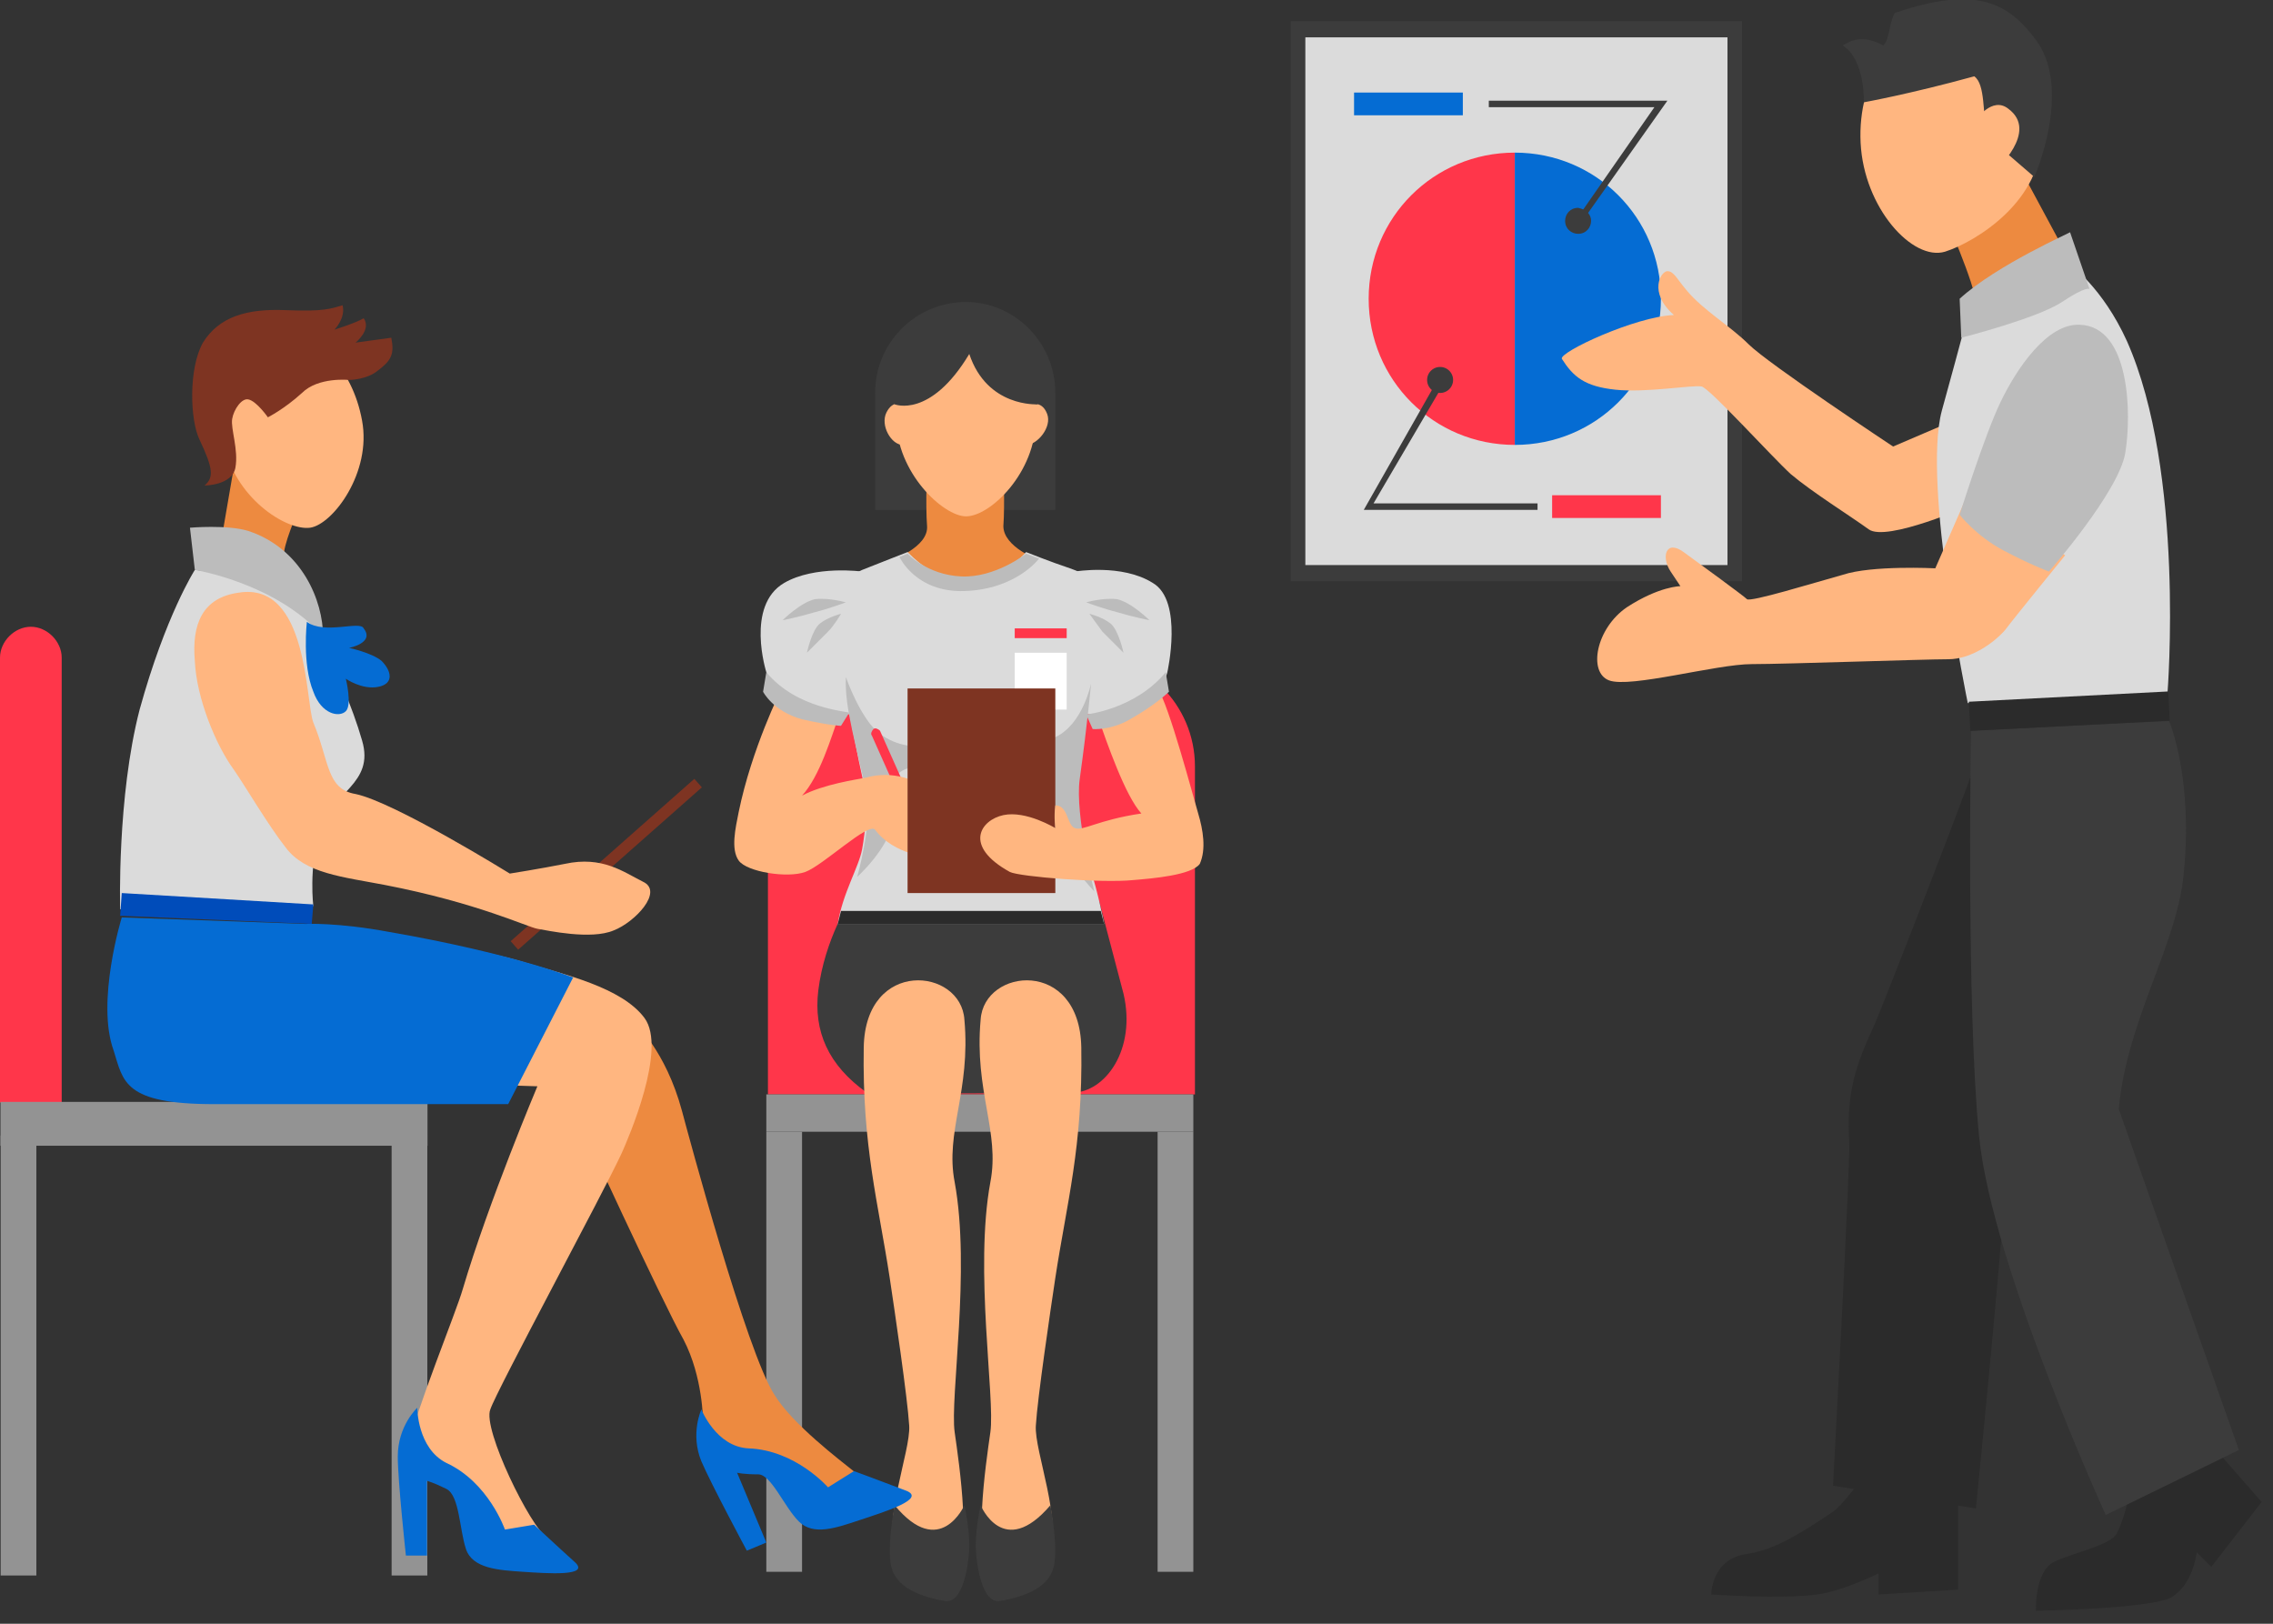 <svg viewBox="0 0 140 100" fill="none" xmlns="http://www.w3.org/2000/svg"><rect x="0" y="0" width="140" height="100" fill="#333333" stroke="none"/><g clip-path="url(#clip0)"><path d="M107.3 1.3H79.5v34.5h27.8V1.3z" fill="#3C3C3C"/><path d="M106.4 2.3h-26v32.5h26V2.3z" fill="#DBDBDB"/><path d="M84.3 18.4c0 5 4 9 9 9v-18c-5 0-9 4-9 9z" fill="#FF364A"/><path d="M102.3 18.4c0-5-4-9-9-9v18c5 0 9-4 9-9z" fill="#056CD3"/><path d="M94.7 31.4H84l4.6-8.1.4.2-4.4 7.5h10.1v.4z" fill="#3C3C3C"/><path d="M102.3 30.5h-6.7v1.4h6.7v-1.4z" fill="#FF364A"/><path d="M90.1 5.7h-6.7v1.4h6.7V5.7z" fill="#056CD3"/><path d="M97.4 13.7l-.3-.2 4.8-6.9H91.7v-.4h11l-5.3 7.5zm-8.7 10.5a.8.8 0 100-1.6.8.8 0 000 1.6z" fill="#3C3C3C"/><path d="M98 13.6c0 .4-.3.8-.8.8-.4 0-.8-.3-.8-.8 0-.4.3-.8.8-.8.5.1.8.4.8.8z" fill="#3C3C3C"/><path d="M103.1 19.4c-2.4.1-7.1 2.3-6.9 2.7.7 1.1 1.4 1.7 3.3 1.9 1.9.2 4.7-.3 5.3-.2.5.1 4.3 4.3 5.5 5.4 1.3 1.1 3.7 2.6 4.8 3.4 1.1.8 6.3-1.5 6.3-1.5l.1-5.7-4.9 2.1s-7.7-5.1-8.9-6.3c-1.1-1.1-2.8-2.1-3.8-3.3-.6-.7-.8-1.2-1.2-1.2-.4 0-1.2 1.3.4 2.7z" fill="#FFB680"/><path d="M119.7 13.1s2 4.5 2 5.6c.1 1.1-.7 3.1-.7 3.1l7.8-3.3-4.9-9.1-4.2 3.7z" fill="#ED8A40"/><path d="M114.6 8.8c.2 4 3.2 7.3 5.2 6.7 1.9-.6 6.1-3.2 5.9-7.2-.2-4-2.9-7.2-5.9-7-3.1.1-5.4 3.5-5.2 7.5z" fill="#FFB680"/><path d="M136.5 89.3l2.8 3.2-3.1 4-.9-.9s-.2 2-1.6 2.8c-1.5.7-8.3.8-8.3.8s-.1-2.4 1.1-3c1.2-.6 3.5-1 3.9-1.8.4-.8.7-2.1.7-2.1l5.4-3zm-15.9 3v5.6l-4.9.3v-1.3s-2.2 1.1-3.8 1.3c-2.1.3-6.5 0-6.5 0s0-2.2 2.2-2.5c1.4-.2 2.8-.9 5.3-2.6.7-.5 2.2-2.6 2.2-2.6l5.5 1.8z" fill="#2B2B2B"/><path d="M125.3 10.9l-2.9-2.5c-.3-1.4-.1-3.2-.8-3.7-4 1.1-6.8 1.6-6.8 1.6s.1-2.6-1.3-3.5c.5-.3 1.2-.7 2.5 0 .4-.4.3-1.2.7-2 5-1.7 7-.7 8.8 1.8 2.1 3.1-.2 8.3-.2 8.3z" fill="#3C3C3C"/><path d="M121.7 7.4s1-1.5 2-.7c1.9 1.4-.8 3.8-.8 3.8l-1.2-3.1z" fill="#FFB680"/><path d="M121.3 19l6.2-2.7s2 1.4 3.5 4.7c3.6 8.1 2.5 21.7 2.5 21.7l-12.3.6s-2.8-13.5-1.6-18c1.3-4.7 1.7-6.3 1.7-6.3z" fill="#DBDBDB"/><path d="M120.7 18.4l.1 2.4s4.7-1.2 6.2-2.2c1.5-1 1.7-.8 1.7-.8l-1.2-3.5c.1 0-4.5 2-6.8 4.1z" fill="#BCBCBC"/><path d="M121.3 30.2l-2.1 4.8s-3.9-.2-5.7.4c-1.8.5-5.7 1.7-5.9 1.5-.2-.2-2.8-2.1-3.9-2.9-1.1-.8-1.4.3-.8 1.2l.6.9s-1.3 0-3.3 1.3c-1.9 1.3-2.4 4-1.1 4.5 1.3.5 6.6-1 8.8-1 2.1 0 10.6-.3 12.1-.3 1.4 0 2.8-1 3.5-1.8.6-.8 3.7-4.6 3.7-4.6l-5.9-4z" fill="#FFB680"/><path d="M128.1 20c-2-.1-3.9 2.7-4.9 4.8-1 2.1-2.5 6.9-2.5 6.9s1 1.3 2.7 2.2c1.7.9 2.8 1.3 2.8 1.3s4.3-4.9 4.7-7.3c.4-2.4.3-7.8-2.8-7.9z" fill="#BCBCBC"/><path d="M121.9 46.3c0 .4-5.4 14.3-6.4 16.7-1.1 2.4-1.8 4.1-1.6 7.3.1.9-1 21.2-1 21.2l8.8 1.4s2-19.8 1.9-21.9c-.3-2.1-1.7-24.7-1.7-24.7z" fill="#2B2B2B"/><path d="M133.6 44.4s1.5 3.5.9 9.4c-.4 4.4-3.5 9-4 14.5 2.1 6 7.4 21 7.4 21l-8.2 4s-7-15.3-7.8-23.3c-.8-8-.5-25-.5-25l12.2-.6z" fill="#3C3C3C"/><path d="M133.548 42.584l-12.284.633.092 1.798 12.284-.633-.092-1.798z" fill="#2B2B2B"/><path d="M49.4 69.7h-2.2v27.1h2.2V69.7zm24.1 0h-2.2v27.1h2.2V69.7z" fill="#939393"/><path d="M73.6 67.4V47.2c0-3.8-3.1-6.9-6.9-6.9H54.2c-3.8 0-6.9 3.1-6.9 6.9v20.2h26.3z" fill="#FF364A"/><path d="M73.5 67.4H47.2v2.3h26.3v-2.3z" fill="#939393"/><path d="M59.5 18.6c-3.1 0-5.6 2.5-5.6 5.6v7.2H65v-7.2c0-3.1-2.5-5.6-5.5-5.6zm-7.1 36.8s-1.6 2.4-2 5.6c-.3 2.5.6 4.6 3 6.3 2.7.1 10.5 0 12.6 0 2.1 0 4-2.7 3.2-6.1l-1.5-5.7-15.3-.1z" fill="#3C3C3C"/><path d="M64 34.5s-2.2-.8-2.2-2.1c.1-1.3 0-3.9 0-3.9h-4.7s-.1 2.6 0 3.9c.1 1.3-2.2 2.1-2.2 2.1s1.1 1.7 3.4 2.3c.2.1.5.2.8.2h.8c.3 0 .6-.1.8-.2 2.3-.6 3.3-2.3 3.3-2.3z" fill="#ED8A40"/><path d="M55.6 24.9s-.6-.3-1 .5.3 2 1 2c.6.1 0-2.5 0-2.5zm8 0s.6-.2.9.6c.3.8-.6 1.9-1.3 1.9-.6-.1.4-2.5.4-2.5z" fill="#FFB680"/><path d="M63.8 25.8c0 3.3-2.8 6-4.3 6-1.4 0-4.3-2.7-4.3-6s1.9-6 4.3-6 4.3 2.7 4.3 6z" fill="#FFB680"/><path d="M55.1 24.9s2.2.9 4.6-3.1c1.1 3.3 4.2 3.1 4.2 3.1s.2-5.6-4.3-5.6-4.5 5.6-4.5 5.6z" fill="#3C3C3C"/><path d="M66.6 64.5c.1 6.1-.9 9.6-1.6 14.2-.3 2-1.1 7.4-1.2 9.1-.1 1.6 1.7 5.9.8 8.3-.7 1.7-2.3 2-3.5.8-1.2-1.2-.4-6.6-.1-8.7.3-2.1-1-10 0-15.4.6-3.1-1-5.6-.6-10 .2-3.2 6.1-3.8 6.2 1.7zm-13.4 0c-.1 6.1.9 9.6 1.6 14.2.3 2 1.1 7.4 1.2 9.1.1 1.6-1.7 5.9-.8 8.3.7 1.7 2.3 2 3.5.8 1.2-1.2.4-6.6.1-8.7-.3-2.1 1-10 0-15.4-.6-3.1 1-5.6.6-10-.2-3.2-6.1-3.8-6.2 1.7z" fill="#FFB680"/><path d="M64.7 92.7s.5 2.6.2 3.8c-.3 1.2-1.6 1.8-3.3 2.1-1.2.2-1.5-2.6-1.5-3.4 0-1.2.3-2.5.3-2.5s1.4 3.4 4.3 0z" fill="#3C3C3C"/><path d="M56.7 48.5s1.9-1 3.2-1.1c1.3-.1 2.3-.1 3.8.9s.5 1.6-.9 2.1c-2 .7-5.8.7-5.8.7l-.3-2.6z" fill="#FFB680"/><path d="M55.1 92.7s-.5 2.6-.2 3.8c.3 1.2 1.6 1.8 3.3 2.1 1.2.2 1.5-2.6 1.5-3.4 0-1.2-.3-2.5-.3-2.5s-1.5 3.4-4.3 0z" fill="#3C3C3C"/><path d="M53.1 35.2s-2.9-.4-4.8.7c-2.4 1.4-1.1 5.5-1.1 5.5s.5 1.4 1.9 2.2c1.4.8 3.7.3 3.7.3l.3-8.7zm13.1 0s2.9-.5 4.8.7c1.9 1.1.9 5.5.9 5.5s-.3 1.4-1.7 2.2c-1.4.8-3.7.3-3.7.3l-.3-8.7z" fill="#DBDBDB"/><path d="M53.1 52.3c-.2 1.1-1.2 2.7-1.5 4.6H68c-.3-1.6-.7-3-1.1-4.3-.4-1.2-.7-3.3-.5-4.9.4-3.4 2-11.3 2-11.3s-.8-.8-2.5-1.4c-1.2-.4-2.7-1-2.7-1s-3.4 4-7.3 0c0 0-1.8.7-2.8 1.1-.9.4-2.2 1.3-2.2 1.3s1.8 9.7 2.2 11.4c.4 1.7.2 3.4 0 4.5z" fill="#DBDBDB"/><path d="M67.2 42.1s-.5 2.5-2.2 3.3c-1.6.9-2.1.8-3.5.7-.6 0-1 .4-.4.8.3.2 1.3.3 1.8.4 1.3.4 1.6 2.2 2 3.8.5 1.7 2.5 3.8 2.5 3.8s-1.2-4.7-.9-6.9c.5-3.6.7-5.9.7-5.9zm-15.1-.4s.9 2.6 2.1 3.5c1.1.8 2.2.8 3 .8.8.1 1 .9-.2 1.1-.9.1-1.7.3-1.9.9-.3.7 0 1.6-.1 2.6-.3 1.7-2.2 3.4-2.2 3.4s.9-3.2.6-5c-.6-2.9-1.4-5.4-1.3-7.3z" fill="#BCBCBC"/><path d="M65.7 38.7h-3.2v.6h3.2v-.6z" fill="#FF364A"/><path d="M65.7 40.2h-3.2v3.5h3.2v-3.5z" fill="#fff"/><path d="M57.8 53.7c-.1.1-.3 0-.4-.1l-3.7-8.3c-.1-.1 0-.3.1-.4.1-.1.3 0 .4.1l3.7 8.3c.1.2.1.4-.1.4z" fill="#FF364A"/><path d="M57.3 48.6c-.9-.5-2.2-1.2-4-.7-.5.1-2.6.4-3.9 1.1 1.1-1.2 1.8-3.6 2.3-5-1.3.2-2.7-.5-3.6-1.5 0 0-1.8 3.6-2.6 7.5-.2 1-.5 2.3 0 3 .5.7 3 1.1 4.1.7 1.1-.4 3.9-3.1 4.3-2.6 1.1 1.5 3.5 1.9 4 1.5.5-.4-.1-3.7-.6-4z" fill="#FFB680"/><path d="M65 42.4h-9.1V55H65V42.4z" fill="#7E3422"/><path d="M73.8 50.1c-.3-1-1.8-6.7-2.5-7.7-.9 1.2-2.5 1.8-3.7 1.7.6 1.7 1.7 4.9 2.7 6-2.7.4-3.6 1.1-4.1.9-.5-.2-.4-1.4-1.2-1.4-.1.7 0 1.4 0 1.4s-1.8-1.1-3.2-.8c-1.4.3-2.5 1.9.4 3.5.6.3 5.7.7 7.6.5 1.2-.1 3.6-.3 4.1-1 .4-.9.2-2.1-.1-3.1z" fill="#FFB680"/><path d="M67.8 56.1h-16l-.2.8H68l-.2-.8z" fill="#2B2B2B"/><path d="M47.2 41.4l-.2 1.2s.6 1.2 2.4 1.7c1.8.4 2.4.4 2.4.4l.5-.8c0-.1-3.2-.2-5.1-2.5zm24.6 0l.2 1.2s-.8.8-2.4 1.7c-1.2.7-2.3.6-2.3.6l-.4-.9s3-.3 4.9-2.6zm-16.4-7.1s1 2.2 4 2.1c3.2-.1 4.6-2 4.6-2l-.8-.3s-1.9 1.5-4 1.4c-2.1-.1-3.3-1.4-3.3-1.4l-.5.2zm-3.3 2.8s-1-.3-1.9-.2c-.9.2-2 1.3-2 1.3s1-.2 2-.5c.8-.2 1.9-.6 1.9-.6zm-.3.7s-.8.2-1.3.6c-.5.4-.8 1.8-.8 1.8l1.3-1.3c.4-.4.8-1.1.8-1.1zm15.1-.7s1-.3 1.9-.2c.9.2 2 1.3 2 1.3s-1-.2-2-.5c-.8-.2-1.9-.6-1.9-.6zm.2.7s.8.2 1.3.6c.5.4.8 1.8.8 1.8l-1.3-1.3c-.3-.4-.8-1.1-.8-1.1z" fill="#BCBCBC"/><path d="M0 67.9V40.5c0-1 .9-1.9 1.9-1.9 1 0 1.9.9 1.9 1.9v27.4H0z" fill="#FF364A"/><path d="M24.121 97.029h2.2v-27.1h-2.2v27.1zm-24.081 0h2.2v-27.1H.04v27.1z" fill="#939393"/><path d="M.03 70.562h26.3v-2.7H.03v2.7z" fill="#939393"/><path d="M12 35.1s-1.8 2.8-3.4 8.6C7.2 49.1 7.4 56 7.4 56l11.9-.2s-.3-2.3.4-4.7c.7-2.3 3.4-2.8 2.6-5.5-1.2-4.2-4.4-9.9-4.4-9.9l-5.9-.6z" fill="#DBDBDB"/><path d="M17.6 36.4c-.1-.7-.2-1.5-.1-2.4.1-.9 1.1-3.1 1.1-3.1l-4.2-2.1-1.1 6.4c1.4.2 2.9.6 4.3 1.2z" fill="#ED8A40"/><path d="M13.8 27.3c.6 3.3 3.8 5.4 5.3 5.2 1.4-.2 3.8-3.4 3.2-6.6-.6-3.3-2.9-5.6-5.3-5.2-2.3.4-3.7 3.3-3.2 6.6z" fill="#FFB680"/><path d="M31.452 57.964l.463.524L43.23 48.49l-.464-.524-11.314 9.999z" fill="#7E3422"/><path d="M12 35.1l-.3-2.6s2.3-.2 3.6.2c3.3 1.1 4.6 4.3 4.6 6.5-2.9-3.3-7.9-4.1-7.9-4.1z" fill="#BCBCBC"/><path d="M39.1 63s1.9 1.7 2.9 5.4c.4 1.5 4 14.9 5.7 17.5 1.1 1.8 4 4 5 4.8.6.5-1.8 2.3-1.8 2.3s-5.1-3.5-5.8-3.6c-.7-.1-1.8-1.9-1.8-1.9s0-2.7-1.2-5c-1.3-2.3-6.5-13.6-6.5-13.6l3.5-5.9z" fill="#ED8A40"/><path d="M24.6 57.9s4.6.4 7.8 1.4c2.3.7 5.9 1.5 7.3 3.4 1.4 1.9-1 7.4-1.4 8.3-1.1 2.4-7.7 14.6-8.1 15.8-.5 1.2 2.5 7.3 3.5 7.9 1 .6-1.5 2.4-2.9 1.5-1.4-.9-2.5-4.7-3.1-5-.6-.3-2.9-.7-2.8-1.4.8-3.2 3.2-9 3.6-10.4 1.6-5.4 4.6-12.5 4.6-12.5l-6.4-.2-2.1-8.8z" fill="#FFB680"/><path d="M18.8 56.9s2-.1 5.2.5c7.5 1.3 11.3 2.8 11.3 2.8l-4 7.8H13.2c-5.6 0-5.6-1.4-6.2-3.3-1.1-3 .5-8.2.5-8.2l11.3.4z" fill="#056CD3"/><path d="M19.3 55.7l-.1 1.2-11.8-.5.1-1.4 11.8.7z" fill="#004CBA"/><path d="M52.6 90.6s1.9.7 3.2 1.2c1.3.5-1.3 1.3-2.8 1.8-1.5.5-2.9 1-3.8.1-.9-.9-1.7-2.9-2.5-2.9-.9 0-1.3-.1-1.3-.1l1.8 4.3-1.2.5s-2.2-4.1-2.8-5.5c-.7-1.7 0-3.2 0-3.2s.9 2.3 2.9 2.4c2.9.1 4.9 2.4 4.9 2.4l1.6-1zm-19.7 3.3s1.5 1.4 2.5 2.3c1 .9-1.7.7-3.2.6-1.5-.1-3.1-.2-3.5-1.4-.4-1.2-.4-3.3-1.2-3.7-.8-.4-1.2-.5-1.2-.5v4.6H25s-.5-4.6-.5-6.1c0-1.9 1.2-3 1.2-3s0 2.5 1.8 3.4c2.6 1.2 3.6 4.1 3.6 4.1l1.8-.3z" fill="#056CD3"/><path d="M12.6 29.9s1.7 0 1.9-1.1c.2-1.1-.3-2.4-.2-3 .1-.6.6-1.3 1-1.2.5.1 1.2 1.1 1.2 1.1s1-.5 2.1-1.5c1-1 2.9-.8 2.9-.8s1.1 0 1.8-.6c.8-.6 1-1 .8-2l-2.2.3s1-.8.5-1.5c-.5.3-1.8.7-1.8.7s.7-.7.5-1.5c-.7.2-1.1.4-3.5.3-2.4-.1-4.1.4-5.1 2-.9 1.6-.8 4.8-.2 6 .8 1.7.9 2.3.3 2.8z" fill="#7E3422"/><path d="M39.6 54.3c-1.2-.6-2.5-1.6-4.8-1.1-1.5.3-3.4.6-3.4.6s-7.1-4.4-9.5-4.9c-1.8-.3-1.6-2-2.6-4.4-.5-1.3-.3-8.7-4.6-8-2.2.3-2.9 1.9-2.7 4.2.1 2.3 1.3 5.2 2.4 6.7.7 1 2.1 3.4 3.2 4.8 1.2 1.6 3.5 1.8 6.1 2.3 5.7 1.1 8.8 2.6 9.4 2.7.6.1 3.3.7 4.7.1 1.3-.5 3.1-2.4 1.8-3z" fill="#FFB680"/><path d="M18.9 38.3s-.3 2.6.4 4.3c.5 1.4 1.6 1.6 2 1.2.4-.4 0-2 0-2s1 .7 2 .5c1-.2.8-1 .2-1.6-.6-.5-2-.8-2-.8s1.6-.3.9-1.2c-.2-.5-2.4.4-3.5-.4z" fill="#056CD3"/></g><defs><clipPath id="clip0"><path fill="#fff" d="M0 0h139.3v99.2H0z"/></clipPath></defs></svg>